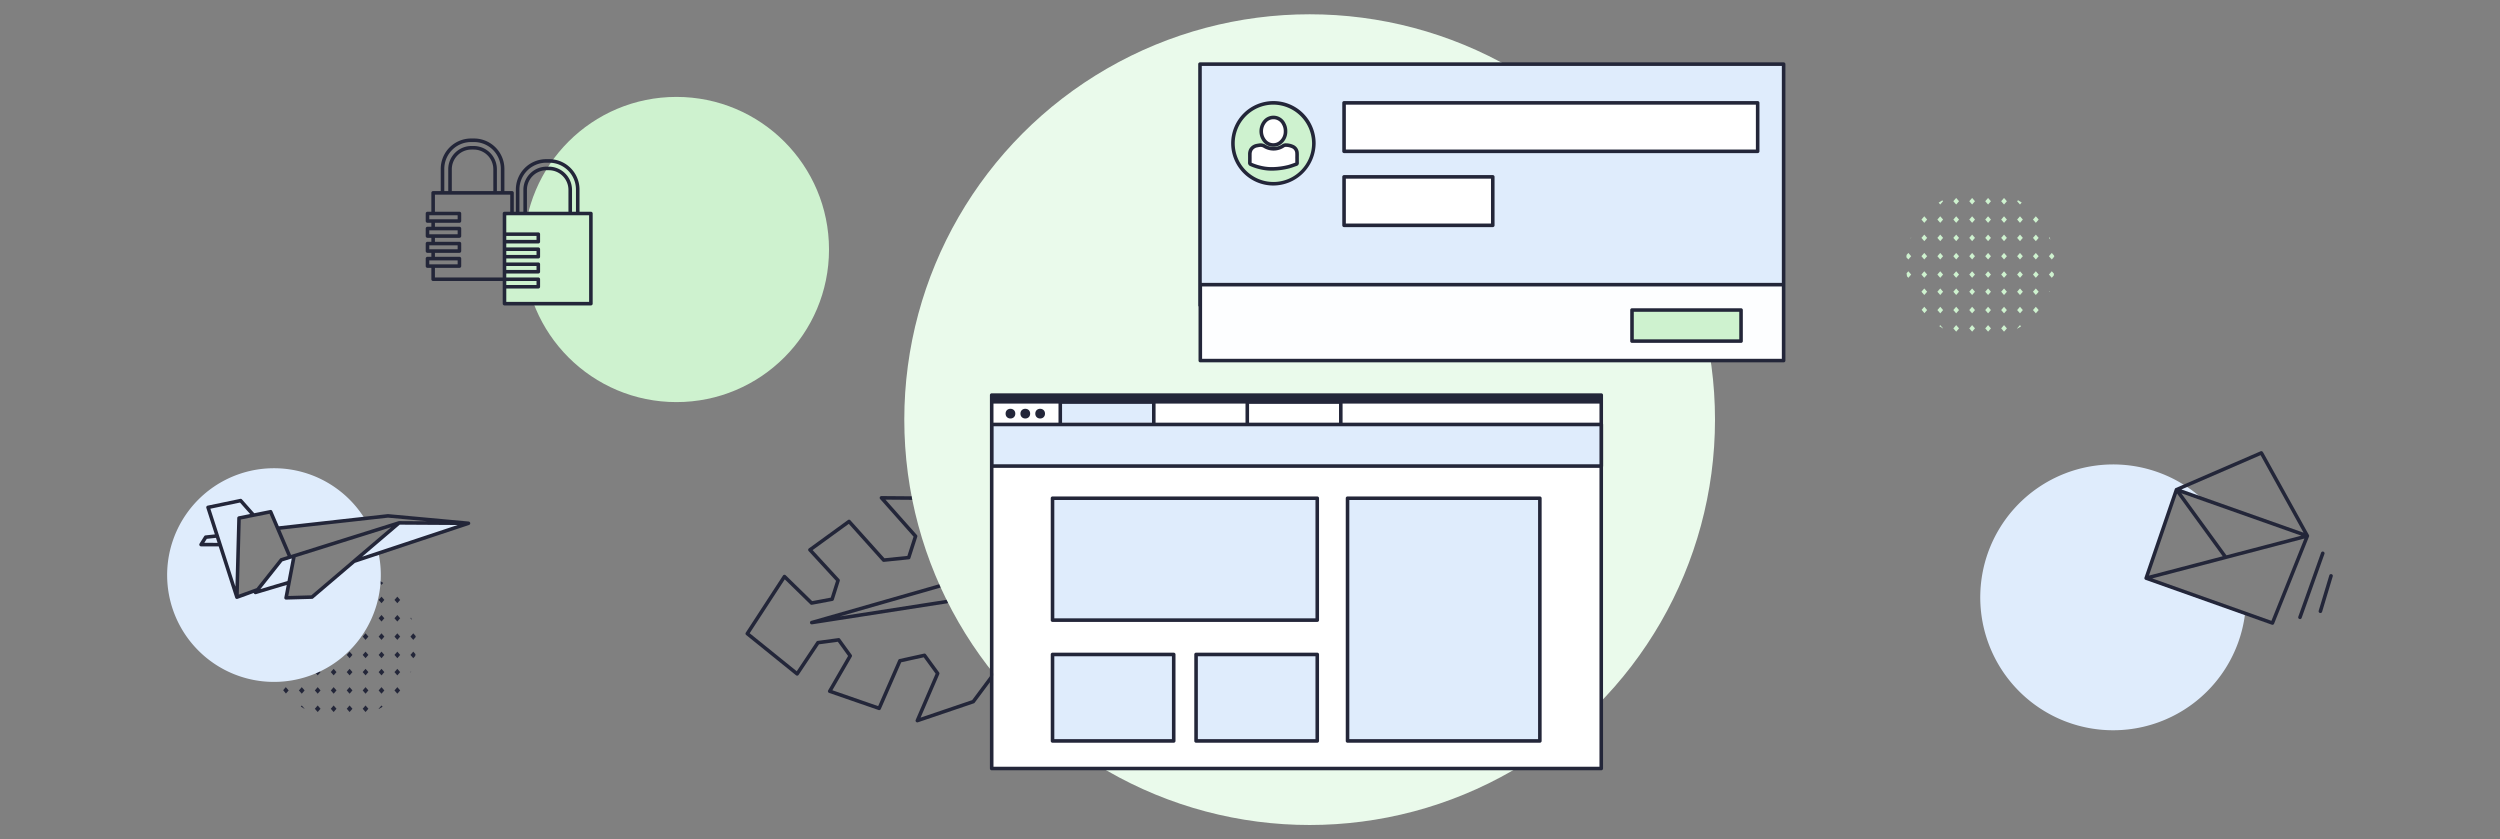 <svg xmlns="http://www.w3.org/2000/svg" viewBox="0 0 1400 470"><rect x="0" y="0" width="1400" height="470" fill="#808080" stroke="none"/><rect width="1400" height="470" opacity="0"></rect><circle cx="733.403" cy="235" r="227" fill="#eafaeb"></circle><rect x="672.175" y="159.425" width="326.654" height="42.498" fill="#fdfeff"></rect><rect x="913.925" y="173.62" width="61.06" height="17.402" fill="#cef2cf"></rect><rect x="672" y="35.922" width="326.829" height="123.503" fill="#dfecfc"></rect><ellipse cx="712.806" cy="80.254" rx="22.951" ry="22.65" fill="#cef2cf"></ellipse><path d="M726.363,88.488c0,.9-.02,1.794.009,2.689a.677.677,0,0,1-.494.779c-1.377.461-2.734,1-4.132,1.385a39.805,39.805,0,0,1-8.352,1.216,26.714,26.714,0,0,1-6.815-.574,30.292,30.292,0,0,1-5.974-1.885.977.977,0,0,1-.707-1.05c.04-1.518,0-3.038.021-4.556a5.6,5.6,0,0,1,.549-2.6A4.9,4.9,0,0,1,704,81.53a9.944,9.944,0,0,1,1-.171,4.321,4.321,0,0,1,3,.448,9.682,9.682,0,0,0,10.587-.122,2.6,2.6,0,0,1,1.591-.43,9.3,9.3,0,0,1,4.046.981,4.073,4.073,0,0,1,2.114,3.508c.062.91.011,1.829.011,2.744Z" fill="#fff"></path><path d="M719.894,73.519a7.821,7.821,0,0,1-3.379,6.643,6.227,6.227,0,0,1-8.348-1.343,8.477,8.477,0,0,1,.49-11.2,6.363,6.363,0,0,1,10.184,1.7A8.3,8.3,0,0,1,719.894,73.519Z" fill="#fff"></path><rect x="752.676" y="57.604" width="231.617" height="27.132" fill="#fff"></rect><rect x="752.676" y="99.051" width="83.276" height="27.132" fill="#fff"></rect><rect x="555.349" y="221.254" width="341.354" height="209.102" fill="#fff"></rect><path d="M646.12,236.7v-11.53H593.757V236.7" fill="#dfecfc"></path><rect x="589.417" y="279.015" width="148.245" height="68.262" fill="#dfecfc"></rect><rect x="589.417" y="366.496" width="67.862" height="48.432" fill="#dfecfc"></rect><rect x="669.801" y="366.496" width="67.862" height="48.432" fill="#dfecfc"></rect><rect x="754.616" y="279.016" width="107.702" height="135.914" fill="#dfecfc"></rect><rect x="555.419" y="237.703" width="341.354" height="23.297" fill="#dfecfc"></rect><rect x="282.528" y="119.553" width="48.222" height="50.401" fill="#cef2cf"></rect><path d="M206.3,356.487l-1.6,1.838-1.6-1.838,1.6-1.837ZM204.7,384.8l-1.6,1.837,1.6,1.838,1.6-1.838Zm0-19.891-1.6,1.837,1.6,1.838,1.6-1.838Zm-1.6,31.99,1.6,1.838,1.6-1.838-1.6-1.837Zm1.6-22.364-1.6,1.838,1.6,1.837,1.6-1.837ZM197.369,396.9l-1.6-1.838-1.6,1.838,1.6,1.837Zm-3.2-10.262,1.6,1.837,1.6-1.837-1.6-1.838Zm1.6-21.729-1.6,1.838,1.6,1.837,1.6-1.837Zm0,9.627-1.6,1.838,1.6,1.837,1.6-1.837ZM212.033,325.7l1.6,1.836.968-1.111c-.675-.454-1.367-.882-2.069-1.3Zm8.868,50.679,1.6,1.837,1.6-1.837-1.6-1.838Zm1.6-21.727-1.6,1.837,1.6,1.838,1.6-1.838Zm1.6,31.991-1.6-1.837-1.6,1.837,1.6,1.838Zm-1.6-52.518-1.6,1.837,1.6,1.838,1.6-1.838Zm0,10.263-1.6,1.838,1.6,1.837,1.6-1.837Zm8.931,13.939,1.381-1.586c-.02-.2-.051-.39-.074-.586l-1.307-1.5-1.6,1.838Zm-8.931,6.588-1.6,1.837,1.6,1.838,1.6-1.838Zm7.335-18.687.842.967c-.16-.456-.33-.907-.5-1.356Zm-16.2,18.687-1.6,1.837,1.6,1.838,1.6-1.838Zm0-10.263-1.6,1.837,1.6,1.838,1.6-1.838Zm0-20.527-1.6,1.837,1.6,1.838,1.6-1.838Zm0,10.263-1.6,1.838,1.6,1.837,1.6-1.837Zm-1.6,42.255,1.6,1.838,1.6-1.838-1.6-1.837Zm19.4-21.728-1.6,1.84,1.6,1.837,1.112-1.278c.05-.323.082-.651.124-.975Zm-1.436,11.653q.139-.342.271-.686l-.434.5Zm-16.363-2.027-1.6,1.838,1.6,1.837,1.6-1.837Zm-43.054,12.1-1.6-1.838-1.6,1.838,1.6,1.837Zm0,10.262-1.6-1.838-.528.607c.679.451,1.374.877,2.08,1.288Zm43.054-1.838-1.6,1.837.123.141q1.06-.611,2.084-1.28ZM160.047,384.8l-1.481,1.7q.751.966,1.557,1.884l1.523-1.749Zm26.791,0-1.6,1.838,1.6,1.837,1.6-1.837Zm-1.6,12.1,1.6,1.837,1.6-1.837-1.6-1.838Zm1.6-22.364-1.6,1.838,1.6,1.837,1.6-1.837Zm-8.931,0-1.6,1.838,1.6,1.837,1.6-1.837Zm-1.6,22.364,1.6,1.837,1.6-1.837-1.6-1.838Zm1.6-12.1-1.6,1.838,1.6,1.837,1.6-1.837Z" fill="#232639"></path><path d="M262.349,293.041l-38.85-.229-25.331,21.541.071-.023-23.522,20.036-14.5.418,4.476-23.509h0v0l-1.63.509-.653.205h0l-4.865,1.521-13.231,16.679-11.639,4.232,1.175-44.313,17.695-3.535L156.4,295.7l47.778-5.346a59.828,59.828,0,1,0,7.806,19.412Z" fill="#dfecfc"></path><circle cx="565.85" cy="231.64" r="2.724" fill="#232639"></circle><circle cx="574.167" cy="231.64" r="2.724" fill="#232639"></circle><circle cx="582.483" cy="231.64" r="2.724" fill="#232639"></circle><path d="M737.662,348.277H589.417a1,1,0,0,1-1-1V279.015a1,1,0,0,1,1-1H737.662a1,1,0,0,1,1,1v68.262A1,1,0,0,1,737.662,348.277Zm-147.245-2H736.662V280.015H590.417Z" fill="#232639"></path><path d="M657.28,415.928H589.417a1,1,0,0,1-1-1V366.5a1,1,0,0,1,1-1H657.28a1,1,0,0,1,1,1v48.432A1,1,0,0,1,657.28,415.928Zm-66.863-2H656.28V367.5H590.417Z" fill="#232639"></path><path d="M737.663,415.928H669.8a1,1,0,0,1-1-1V366.5a1,1,0,0,1,1-1h67.862a1,1,0,0,1,1,1v48.432A1,1,0,0,1,737.663,415.928Zm-66.862-2h65.862V367.5H670.8Z" fill="#232639"></path><path d="M862.319,415.93h-107.7a1,1,0,0,1-1-1V279.016a1,1,0,0,1,1-1h107.7a1,1,0,0,1,1,1V414.93A1,1,0,0,1,862.319,415.93Zm-106.7-2h105.7V280.016h-105.7Z" fill="#232639"></path><path d="M897.7,237.36V221.254a1,1,0,0,0-1-1H555.349a1,1,0,0,0-1,1v209.1a1,1,0,0,0,1,1H896.7a1,1,0,0,0,1-1V261.344a.964.964,0,0,0,.07-.344V237.7A.959.959,0,0,0,897.7,237.36ZM749.846,226.173V236.7H699.483v-10.53Zm-52.363-.157V236.7H647.12V226.016Zm-52.363.157V236.7H594.757v-10.53Zm-52.363-.157V236.7H556.349V226.016ZM895.7,429.356H556.349V262H895.7ZM895.7,260H556.419V238.7H895.7Zm0-23.3H751.846V226.016H895.7Z" fill="#232639"></path><path d="M998.829,34.922H672a1,1,0,0,0-1,1V171.144a.974.974,0,0,0,.175.532v30.247a1,1,0,0,0,1,1H998.829a1,1,0,0,0,1-1v-166A1,1,0,0,0,998.829,34.922Zm-1,2v121.5H673V36.922Zm0,164H673.175v-40.5H997.829v40.5Z" fill="#232639"></path><path d="M712.806,103.9a23.652,23.652,0,1,1,23.951-23.65A23.828,23.828,0,0,1,712.806,103.9Zm0-45.3a21.652,21.652,0,1,0,21.951,21.65A21.827,21.827,0,0,0,712.806,58.6Z" fill="#232639"></path><path d="M974.986,192.022H913.925a1,1,0,0,1-1-1v-17.4a1,1,0,0,1,1-1h61.061a1,1,0,0,1,1,1v17.4A1,1,0,0,1,974.986,192.022Zm-60.061-2h59.061v-15.4H914.925Z" fill="#232639"></path><path d="M712.208,95.583a27.72,27.72,0,0,1-5.839-.622,31.335,31.335,0,0,1-6.11-1.923,1.969,1.969,0,0,1-1.355-2.1c.016-.763.013-1.612.01-2.461,0-.666,0-1.332,0-2a6.589,6.589,0,0,1,.648-3.019,5.9,5.9,0,0,1,4.3-2.919,9.85,9.85,0,0,1,1.021-.175,5.254,5.254,0,0,1,3.6.567,8.707,8.707,0,0,0,9.545-.078,3.573,3.573,0,0,1,2.205-.6,10.32,10.32,0,0,1,4.435,1.085,5.1,5.1,0,0,1,2.667,4.388c.044.616.032,1.279.021,1.92,0,.228-.008.456-.01.684a.884.884,0,0,1,.013.155l0,.794c0,.6-.008,1.2.01,1.805a1.683,1.683,0,0,1-1.239,1.836c-.389.133-.842.294-1.294.455-.914.325-1.859.661-2.825.927a40.827,40.827,0,0,1-8.58,1.251Q712.822,95.583,712.208,95.583Zm-6.294-13.32a3.352,3.352,0,0,0-.7.074c-.392.05-.693.1-.989.169a3.935,3.935,0,0,0-2.893,1.894,4.613,4.613,0,0,0-.411,2.06c-.008.7-.006,1.354,0,2.008,0,.869.006,1.738-.016,2.606.044.013.063.088.105.106A29.337,29.337,0,0,0,706.78,93a25.755,25.755,0,0,0,6.57.554,38.829,38.829,0,0,0,8.148-1.186c.878-.242,1.748-.551,2.669-.879.4-.142.8-.284,1.2-.42-.017-.6-.013-1.2-.009-1.8l0-.625a.983.983,0,0,1-.012-.155c0-.291,0-.582.01-.874.011-.626.021-1.218-.019-1.8a3.1,3.1,0,0,0-1.6-2.7,8.315,8.315,0,0,0-3.577-.858,1.654,1.654,0,0,0-1.025.263,10.683,10.683,0,0,1-11.677.132A3.228,3.228,0,0,0,705.914,82.263Zm19.647,8.745a.081.081,0,0,0-.022.007Z" fill="#232639"></path><path d="M713.082,82.191a7.233,7.233,0,0,1-5.7-2.755,9.489,9.489,0,0,1,.557-12.51,7.326,7.326,0,0,1,5.2-2.15h.036a7.367,7.367,0,0,1,6.567,4.1,9.269,9.269,0,0,1,1.156,4.638,8.791,8.791,0,0,1-3.812,7.471A7.2,7.2,0,0,1,713.082,82.191Zm.053-15.415a5.325,5.325,0,0,0-3.773,1.553,7.483,7.483,0,0,0-.416,9.862,5.251,5.251,0,0,0,7.015,1.138,6.792,6.792,0,0,0,2.933-5.784V73.5a7.323,7.323,0,0,0-.926-3.7,5.464,5.464,0,0,0-1.02-1.44,5.326,5.326,0,0,0-3.786-1.589Z" fill="#232639"></path><path d="M984.293,85.736H752.676a1,1,0,0,1-1-1V57.6a1,1,0,0,1,1-1H984.293a1,1,0,0,1,1,1V84.736A1,1,0,0,1,984.293,85.736Zm-230.617-2H983.293V58.6H753.676Z" fill="#232639"></path><path d="M835.953,127.183H752.676a1,1,0,0,1-1-1V99.051a1,1,0,0,1,1-1h83.277a1,1,0,0,1,1,1v27.132A1,1,0,0,1,835.953,127.183Zm-82.277-2h81.277V100.051H753.676Z" fill="#232639"></path><path d="M1287.992,346.693a1,1,0,0,1-.943-1.336l12.756-35.831a1,1,0,0,1,1.885.671l-12.756,35.831A1,1,0,0,1,1287.992,346.693Z" fill="#232639"></path><path d="M1299.427,343.3a1.035,1.035,0,0,1-.288-.042,1,1,0,0,1-.67-1.246l5.951-19.813a1,1,0,0,1,1.916.576l-5.951,19.813A1,1,0,0,1,1299.427,343.3Z" fill="#232639"></path><path d="M1201.841,323.771l16.977-49.568,14.488,5.121a74.429,74.429,0,1,0,23.955,64.147Z" fill="#dfecfc"></path><path d="M1293.113,300.193a1.057,1.057,0,0,0,.007-.137.937.937,0,0,0-.022-.125c0-.022,0-.043,0-.065a.614.614,0,0,0-.031-.063c-.011-.031-.008-.065-.022-.095,0-.014-.018-.022-.025-.035s-.005-.026-.012-.037l-25.584-46.163a.986.986,0,0,0-.179-.211.129.129,0,0,1,0-.019,1,1,0,0,0-1.316-.52l-47.5,20.56c-.006,0-.013,0-.019,0s-.011.01-.016.013l-.008,0a.887.887,0,0,0-.071.054.841.841,0,0,0-.081.037c-.026.018-.038.046-.061.066s-.062.042-.087.069-.037.06-.059.089a1.11,1.11,0,0,0-.091.146c-.016.033-.037.062-.05.1,0,.007-.008.012-.011.019L1200.9,323.447a.648.648,0,0,0-.01.077.974.974,0,0,0-.03.223.894.894,0,0,0,.01.172.94.94,0,0,0,0,.106,1.214,1.214,0,0,0,.053.116.91.91,0,0,0,.048.1,1,1,0,0,0,.154.208c.024.024.043.05.069.072a1,1,0,0,0,.305.183l.007,0h0l.013,0,70.709,25.135a1,1,0,0,0,1.263-.57l19.564-48.792c.006-.016,0-.034.009-.05a1.037,1.037,0,0,0,.031-.125C1293.106,300.275,1293.109,300.235,1293.113,300.193ZM1246.8,310.961l-25.274-34.742,67.2,23.758Zm-27.643-34.6,25.566,35.142-41.327,10.826Zm70.821,21.933-68.394-24.2,44.344-19.2Zm-17.979,49.352-66.761-23.733,41.174-10.786h0a1,1,0,0,0,.442-.117l43.611-11.424Z" fill="#232639"></path><circle cx="378.794" cy="139.722" r="85.452" fill="#cef2cf"></circle><path d="M331.285,118.646a1,1,0,0,0-.391-.079h-6.361V106.12a17.019,17.019,0,0,0-17-17h-1.655a17.019,17.019,0,0,0-17,17v12.447h-1.15V108a1,1,0,0,0-1-1h-4.263V94.551a17.019,17.019,0,0,0-17-17h-1.654a17.019,17.019,0,0,0-17,17V107h-4.254a1,1,0,0,0-1,1v10.567H239.4a1,1,0,0,0-1,1v4.207a1,1,0,0,0,1,1h2.16v2.207H239.4a1,1,0,0,0-1,1v4.207a1,1,0,0,0,1,1h2.16v2.206H239.4a1,1,0,0,0-1,1V140.6a1,1,0,0,0,1,1h2.16v2.207H239.4a1,1,0,0,0-1,1v4.207a1,1,0,0,0,1,1h2.16v6.362h0a1,1,0,0,0,1,1h38.959v12.67h0a1.011,1.011,0,0,0,1,1H330.9a1,1,0,0,0,1-1V119.569A1,1,0,0,0,331.285,118.646Zm-12.958-.079H295.085V106.326a11.013,11.013,0,0,1,11-11h1.242a11.013,11.013,0,0,1,11,11Zm-31.6,2h43.171v48.479H283.521v-7.465h17.927a1,1,0,0,0,1-1v-4.207a1,1,0,0,0-1-1H283.516v-2.209h17.932a1,1,0,0,0,1-1v-4.2a1,1,0,0,0-1-1H283.516v-2.21h17.932a1,1,0,0,0,1-1V139.55a1,1,0,0,0-1-1H283.516v-2.207h17.931a1,1,0,0,0,1-1v-4.207a1,1,0,0,0-1-1H283.516v-9.568Zm-3.207,30.6v-2.2h16.932v2.2Zm0-8.41V140.55h16.932v2.207Zm0-8.414v-2.207h16.931v2.207Zm3.212,23.034h13.72v2.207H283.521v-2.206Zm4.15-51.257a15.017,15.017,0,0,1,15-15h1.655a15.017,15.017,0,0,1,15,15v12.447h-2.206V106.326a13.015,13.015,0,0,0-13-13h-1.242a13.014,13.014,0,0,0-13,13v12.241h-2.207Zm-14.62.878H253.017V94.758a11.013,11.013,0,0,1,11-11h1.241a11.012,11.012,0,0,1,11,11ZM248.811,94.551a15.016,15.016,0,0,1,15-15h1.654a15.016,15.016,0,0,1,15,15V107h-2.207V94.758a13.015,13.015,0,0,0-13-13h-1.241a13.015,13.015,0,0,0-13,13V107h-2.206ZM240.4,120.567h15.88v2.207H240.4Zm0,8.414h15.88v2.207H240.4Zm0,8.413h15.88V139.6H240.4Zm0,8.414h15.88v2.207H240.4Zm16.88,4.207a1,1,0,0,0,1-1v-4.207a1,1,0,0,0-1-1h-13.72V141.6h13.72a1,1,0,0,0,1-1v-4.207a1,1,0,0,0-1-1h-13.72v-2.206h13.72a1,1,0,0,0,1-1v-4.207a1,1,0,0,0-1-1h-13.72v-2.207h13.72a1,1,0,0,0,1-1v-4.207a1,1,0,0,0-1-1h-13.72V109h42.171v9.567h-3.212a1,1,0,0,0-1,1h0v35.809H243.557v-5.362Z" fill="#232639"></path><path d="M263.1,293.68a.991.991,0,0,0,.126-.176.97.97,0,0,0,.053-.133.98.98,0,0,0,.053-.215c0-.023.015-.042.016-.066s-.012-.059-.013-.09a.883.883,0,0,0,0-.115.709.709,0,0,0-.033-.095.912.912,0,0,0-.053-.152.929.929,0,0,0-.1-.176.906.906,0,0,0-.1-.117,1.016,1.016,0,0,0-.163-.129.732.732,0,0,0-.342-.139.815.815,0,0,0-.107-.031l-45.083-4.153a.985.985,0,0,0-.2,0l-61.036,6.83-3.653-8.543a1,1,0,0,0-1.116-.587l-9,1.8-5.538-6.248L135.5,279.67a.991.991,0,0,0-.952-.316l-18.245,3.8a1,1,0,0,0-.66.476,1.011,1.011,0,0,0-.13.4,1,1,0,0,0,.042.415l4.761,14.808-5.224.567a1,1,0,0,0-.74.464l-2.595,4.152a1,1,0,0,0,.844,1.53l9.884.035,3.463,10.772,5.771,17.955v0h0c.005.015.016.027.021.042a.928.928,0,0,0,.1.2.7.7,0,0,0,.041.064c.011.014.02.029.031.042h0a1.021,1.021,0,0,0,.17.158.809.809,0,0,0,.1.051c.016.009.027.026.044.034s.028,0,.041.01c.031.013.058.034.091.045a1.149,1.149,0,0,0,.166.027,1.09,1.09,0,0,0,.141.022.992.992,0,0,0,.143-.01.868.868,0,0,0,.1-.033c.034-.008.068-.006.1-.017l9.089-3.305a1.019,1.019,0,0,0,.128.274,1,1,0,0,0,.828.439,1.012,1.012,0,0,0,.287-.042l17.225-5.157-1.337,7.025a1,1,0,0,0,.982,1.187h.029l14.5-.418a1,1,0,0,0,.62-.238l23.373-19.911,63.925-21.227a.248.248,0,0,0,.032-.017.83.83,0,0,0,.131-.071.975.975,0,0,0,.18-.117A1.032,1.032,0,0,0,263.1,293.68ZM140.08,287.846l-6.425,1.284a.91.91,0,0,0-.1.039,1.068,1.068,0,0,0-.14.054.952.952,0,0,0-.18.119,1.1,1.1,0,0,0-.1.088.993.993,0,0,0-.134.193.827.827,0,0,0-.062.1.98.98,0,0,0-.081.358l-1.02,38.441-8.278-25.75-.953-2.967,0,0L117.8,284.889l16.59-3.457,3.824,4.314Zm77.195,2.048L239.1,291.9l-15.6-.092h0l-.008,0a.829.829,0,0,0-.292.044L163.062,310.74l-.085.026-6.038-14.12Zm-62.707,6.294v.007l6.486,15.17-3.809,1.193a1,1,0,0,0-.484.332l-13.053,16.455-9.994,3.634,1.115-42.045,16.115-3.219Zm-40.159,7.783,1.385-2.216,5.15-.559.9,2.8Zm43.727,10.406,4.567-1.429h.007l.688-.216-2.4,12.627L145.822,329.9Zm16.2,19-12.9.372,4.13-21.7,53.533-16.81L197.52,313.592a.974.974,0,0,0-.105.126Zm28.458-21.614,21.071-17.949,32.407.192Z" fill="#232639"></path><path d="M555.953,376.555,544.4,392.067l-28.88,9.8,10.485-24.345a1,1,0,0,0-.11-.985L518.513,366.4a1,1,0,0,0-.809-.411,1.055,1.055,0,0,0-.215.023l-13.744,3.036a1,1,0,0,0-.7.576l-11.268,25.8-25.651-8.885,10.859-18.769a1,1,0,0,0-.056-1.087l-6.467-8.951a.985.985,0,0,0-.944-.406l-11.6,1.568a1,1,0,0,0-.7.436L446.171,375.9l-26.355-21.284,19.659-30.178,14.318,13.98a1.009,1.009,0,0,0,.884.267l11.489-2.154a1,1,0,0,0,.77-.682l3.329-10.525a1,1,0,0,0-.218-.979l-14.976-16.286,20.25-14.7,18.815,20.975a1.009,1.009,0,0,0,.847.327l14-1.434a1,1,0,0,0,.85-.69l3.833-11.943a1,1,0,0,0-.2-.97l-17.6-19.819,14.993.115c-.134-.666-.257-1.336-.384-2l-16.843-.13a1.018,1.018,0,0,0-.919.587,1,1,0,0,0,.163,1.078l18.712,21.075L508.126,311.3l-12.84,1.316-19.078-21.267a1,1,0,0,0-1.333-.142L452.986,307.1a1,1,0,0,0-.149,1.487l15.345,16.686-2.974,9.4L454.82,336.62,440,322.153a1,1,0,0,0-1.537.17l-20.817,31.955a1,1,0,0,0,.209,1.324l27.911,22.54a1,1,0,0,0,1.461-.223l11.408-17.1,10.555-1.427,5.736,7.94-11.141,19.257a1,1,0,0,0,.54,1.447L492,397.616a1,1,0,0,0,1.245-.544l11.434-26.18,12.608-2.785,6.664,9.146L512.8,403.14a1,1,0,0,0,.919,1.4,1.014,1.014,0,0,0,.321-.053l31.305-10.621a.991.991,0,0,0,.482-.351l10.093-13.556S556.383,377.093,555.953,376.555Z" fill="#232639"></path><path d="M529.977,335.806l-.182.13-59.5,9.254,56.448-16.159c-.28-.613-.552-1.23-.826-1.845l-71.6,20.5a1,1,0,0,0,.428,1.95l75.591-11.757a1,1,0,0,0,.429-.174l.113-.081C530.573,337.019,530.277,336.411,529.977,335.806Z" fill="#232639"></path><path d="M1130.086,112.115c.7.415,1.395.843,2.07,1.3l-.968,1.111-1.6-1.836Zm-7.829,19.26-1.6,1.837,1.6,1.838,1.6-1.838Zm0,20.527-1.6,1.837,1.6,1.838,1.6-1.838Zm-1.6,31.99,1.6,1.838,1.6-1.838-1.6-1.837Zm1.6-12.1-1.6,1.838,1.6,1.837,1.6-1.837Zm0-50.678-1.6,1.838,1.6,1.834,1.6-1.837Zm0,40.414-1.6,1.837,1.6,1.838,1.6-1.838Zm0-19.889-1.6,1.837,1.6,1.838,1.6-1.838Zm-8.93-20.525-1.6,1.839,1.6,1.836,1.6-1.836Zm0,10.261-1.6,1.838,1.6,1.837,1.6-1.837Zm0-20.527-1.6,1.839,1.6,1.838,1.6-1.838Zm8.93,0-1.6,1.837,1.6,1.836,1.6-1.836Zm-8.93,30.789-1.6,1.838,1.6,1.837,1.6-1.837Zm0,19.89-1.6,1.838,1.6,1.837,1.6-1.837Zm0-9.627-1.6,1.838,1.6,1.837,1.6-1.837Zm-1.6,21.729,1.6,1.836,1.6-1.836-1.6-1.839Zm3.2,10.262-1.6-1.838-1.6,1.838,1.6,1.837Zm25.13-52.518-1.6,1.837,1.6,1.838,1.6-1.838Zm0,10.264-1.6,1.837,1.6,1.838,1.6-1.838Zm-1.6,21.726,1.6,1.838,1.6-1.838-1.6-1.837Zm3.2,10.265-1.6-1.838-1.6,1.838,1.6,1.837Zm-1.6-52.519-1.6,1.838,1.6,1.837,1.6-1.837Zm0,30.791-1.6,1.837,1.6,1.838,1.6-1.838Zm8.177-17.72c-.16-.456-.33-.907-.506-1.356l-.337.388Zm.754,11.132,1.38-1.586c-.02-.2-.051-.391-.074-.587l-1.306-1.5-1.6,1.838Zm-17.8,6.588-1.6,1.837,1.6,1.838,1.6-1.838Zm0-10.263-1.6,1.837,1.6,1.838,1.6-1.838Zm0-20.528-1.6,1.838,1.6,1.837,1.6-1.837Zm0,10.264-1.6,1.837,1.6,1.838,1.6-1.838Zm17.8,20.527-1.6,1.839,1.6,1.838,1.113-1.279c.049-.322.082-.65.124-.975Zm-1.436,11.653q.138-.342.271-.687l-.434.5Zm-17.962,10.075,1.6,1.837,1.6-1.837-1.6-1.838Zm1.6-12.1-1.6,1.837,1.6,1.838,1.6-1.838Zm-35.724-40.414-1.6,1.839,1.6,1.836,1.6-1.836Zm-7.331,52.517-1.6-1.839-1.6,1.839,1.6,1.836Zm0,10.262-1.6-1.838-.528.607c.678.45,1.373.877,2.079,1.288ZM1077.6,151.9l-1.6,1.838,1.6,1.836,1.6-1.837Zm8.93-37.376,1.6-1.839-.423-.486c-.7.416-1.388.848-2.061,1.3Zm0,27.113-1.6,1.838,1.6,1.837,1.6-1.837Zm0-20.525-1.6,1.839,1.6,1.836,1.6-1.836ZM1076,163.367l1.6,1.836,1.6-1.837-1.6-1.837Zm12.125-30.153-1.6-1.839-1.6,1.838,1.6,1.837ZM1077.6,171.792l-1.481,1.7q.752.964,1.557,1.884l1.523-1.749Zm-8.932-26.478,1.6-1.837-1.6-1.838-.975,1.121c-.053.421-.105.842-.145,1.267Zm0,10.263,1.6-1.837-1.6-1.838-.992,1.14c.067.557.142,1.112.232,1.661Zm19.458-1.836-1.6-1.839-1.6,1.838,1.6,1.837ZM1077.6,131.375l-1.6,1.838,1.6,1.836,1.6-1.836Zm0,10.264-1.6,1.838,1.6,1.836,1.6-1.837Zm0-20.525-1.6,1.839,1.6,1.835,1.6-1.836Zm-7.477,11.934c-.078.2-.164.4-.238.6l.382-.44Zm25.338,18.854-1.6,1.838,1.6,1.837,1.6-1.837Zm8.93-10.263-1.6,1.838,1.6,1.837,1.6-1.837Zm0,10.263-1.6,1.838,1.6,1.837,1.6-1.837Zm0-20.527-1.6,1.838,1.6,1.837,1.6-1.837Zm0-10.261-1.6,1.839,1.6,1.836,1.6-1.836Zm-1.6,62.779,1.6,1.837,1.6-1.837-1.6-1.838Zm1.6-12.1-1.6,1.839,1.6,1.836,1.6-1.836Zm0-60.944-1.6,1.839,1.6,1.838,1.6-1.838Zm0,50.681-1.6,1.838,1.6,1.837,1.6-1.837Zm-8.93,0-1.6,1.838,1.6,1.837,1.6-1.837Zm0-30.154-1.6,1.838,1.6,1.837,1.6-1.837Zm0-20.527-1.6,1.839,1.6,1.838,1.6-1.838Zm0,60.944-1.6,1.839,1.6,1.836,1.6-1.836Zm0-30.153-1.6,1.838,1.6,1.837,1.6-1.837Zm35.724,40.416-1.6,1.837.123.141q1.062-.612,2.084-1.28Zm-37.323,1.838,1.6,1.837,1.6-1.837-1.6-1.838Zm-7.333-18.689,1.6-1.837-1.6-1.838-1.6,1.838Z" fill="#cef2cf"></path></svg>